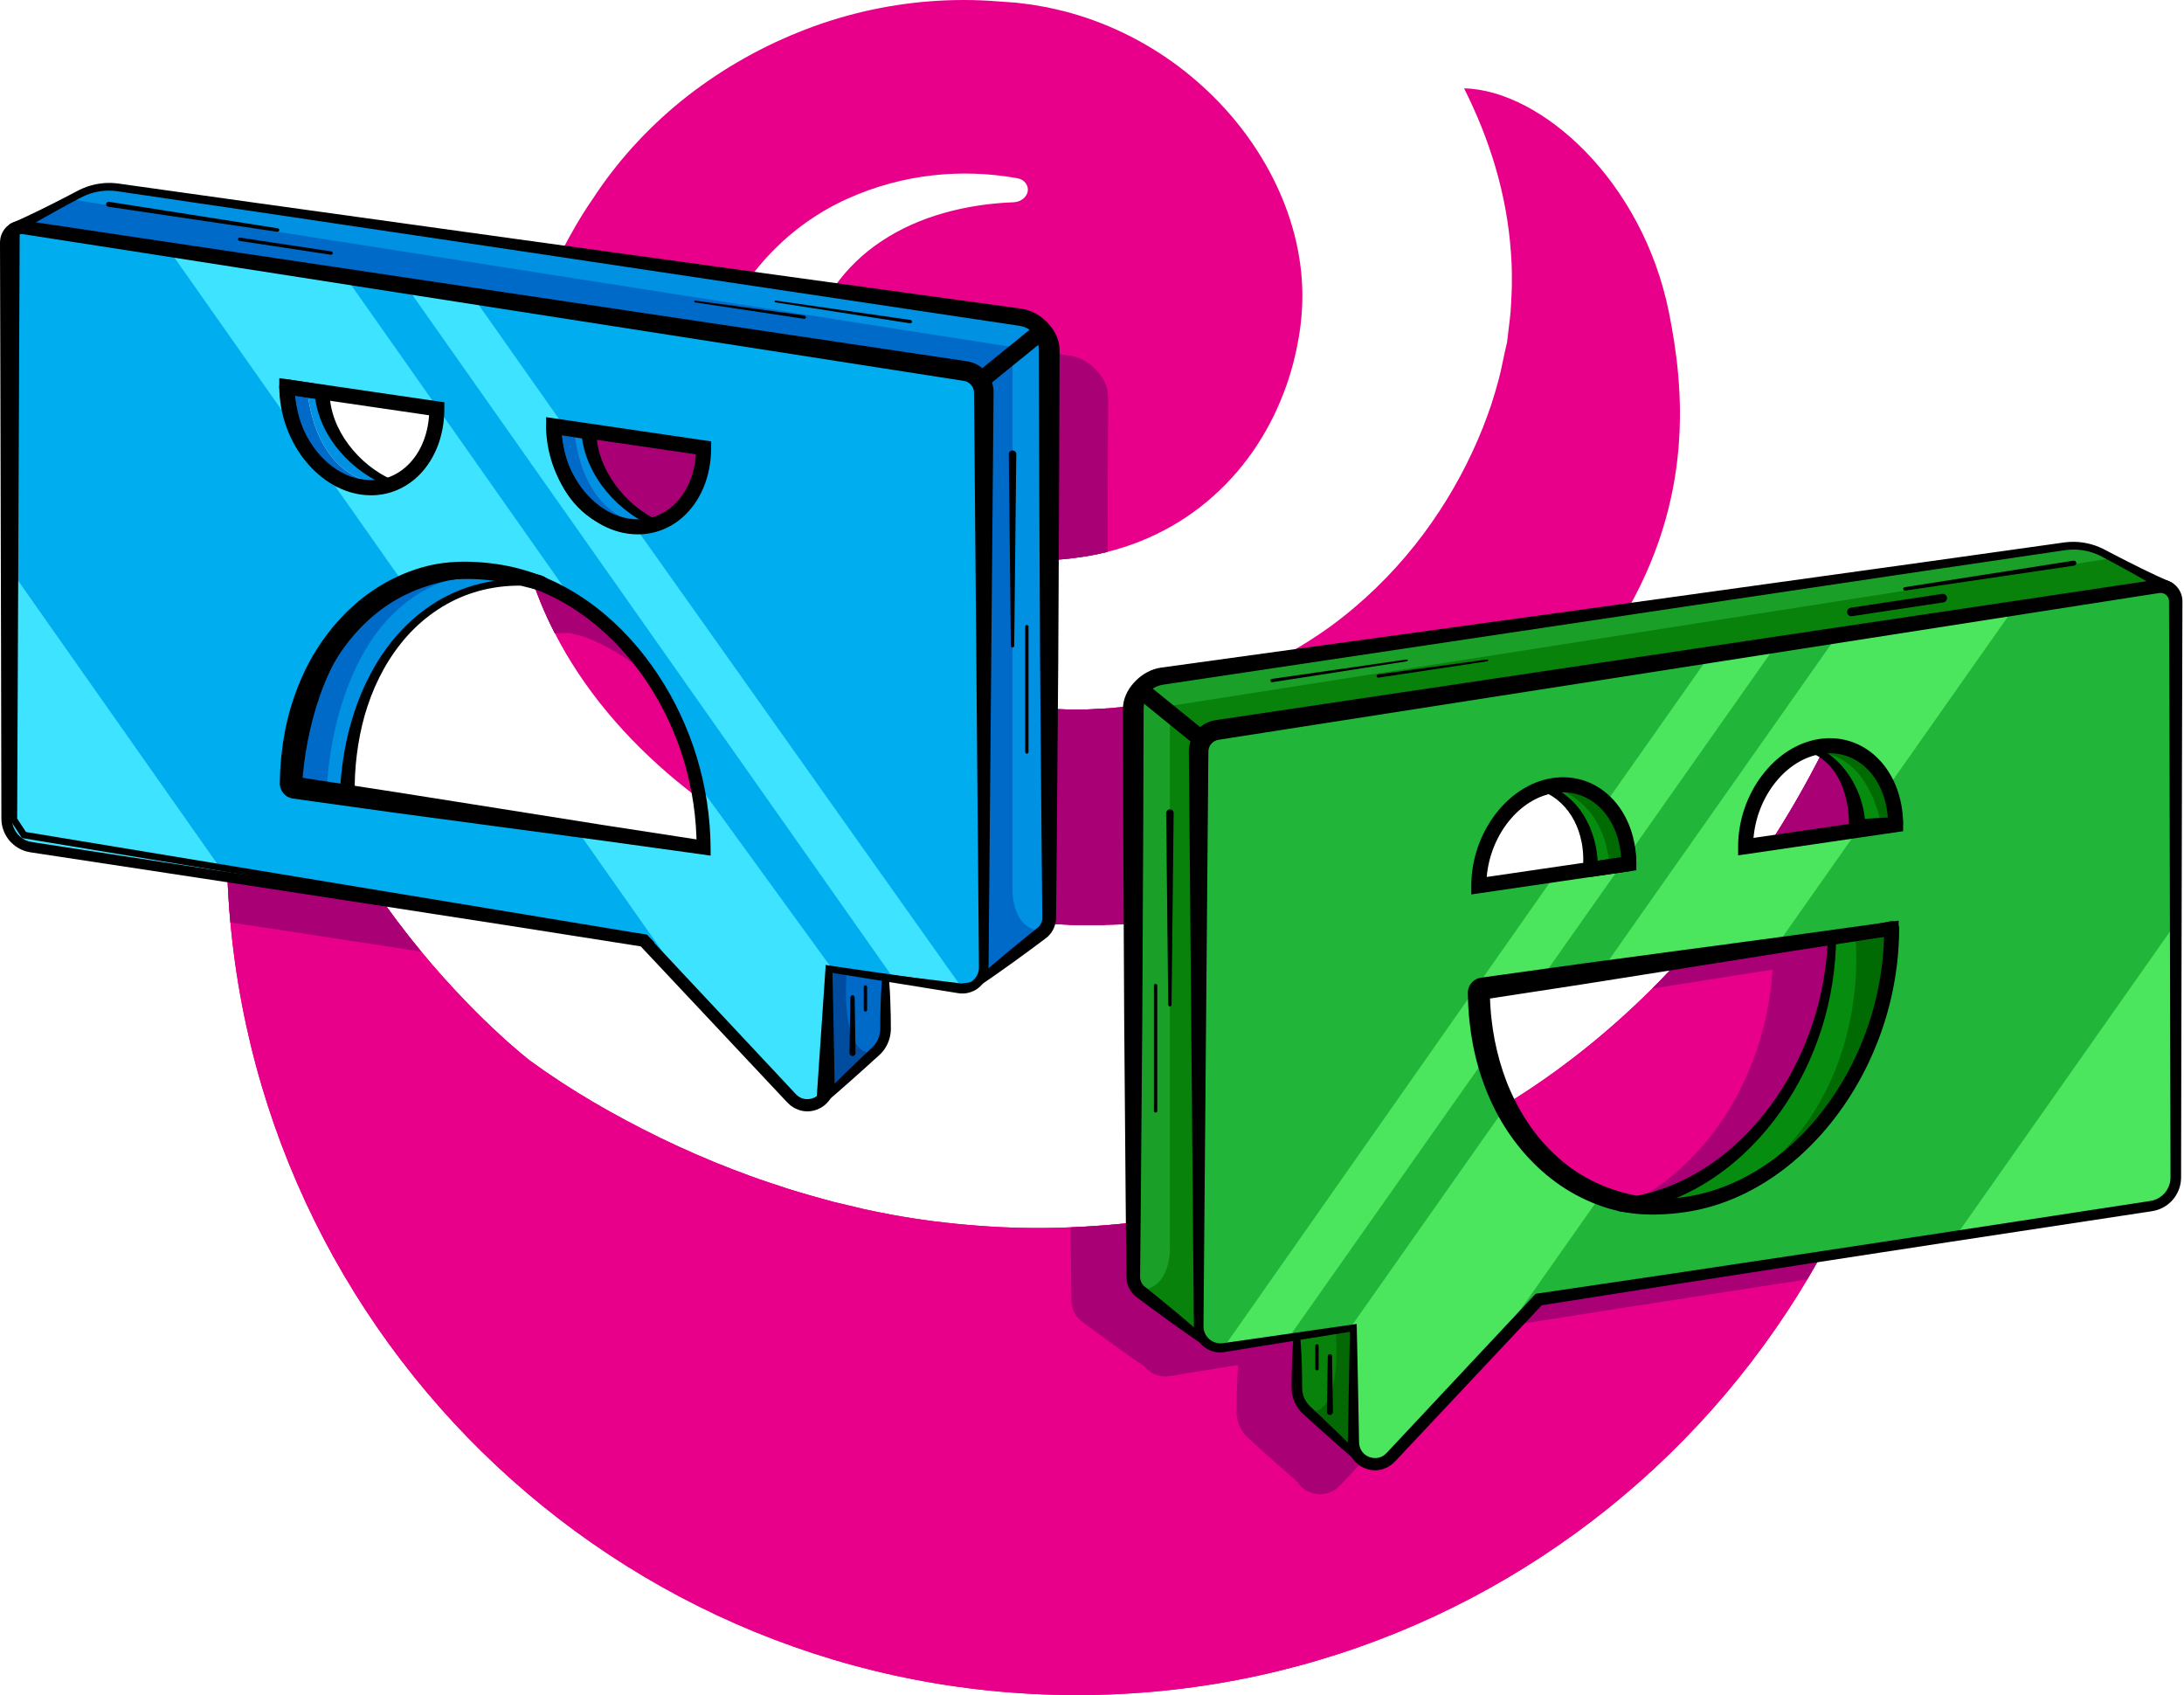 <svg width="509" height="395" viewBox="0 0 509 395" fill="none" xmlns="http://www.w3.org/2000/svg">
<path d="M134.826 156.956C143.058 169.321 154.181 180.138 167.071 189.101C180.055 198.119 194.716 206.068 210.544 209.907C262.214 222.423 291.155 211.719 313.732 201.875C344.105 188.641 362.347 170.451 378.09 144.205C394.896 116.195 392.553 90.561 388.933 72.655C382.749 42.104 359.253 21.049 341.214 20.578C347.106 32.315 351.162 45.03 352.127 58.771C352.29 60.75 352.36 62.749 352.353 64.776C352.376 66.79 352.294 68.836 352.166 70.886C352.072 72.936 351.823 75.02 351.555 77.078L351.368 78.645L351.31 79.023C351.169 80.422 351.263 79.482 351.216 79.822L351.193 79.938L351.076 80.422L350.64 82.343C350.263 84.108 349.745 86.781 349.251 88.523C348.745 90.405 348.215 92.28 347.593 94.162C346.347 97.907 344.864 101.636 343.136 105.334C336.22 120.205 325.381 134.771 310.012 146.014C302.228 151.617 293.455 156.243 284.2 159.532C274.898 162.817 265.242 164.676 255.929 165.217C251.247 165.478 246.732 165.323 242.194 165.03L235.702 164.407C234.34 164.29 233.235 164.099 232.141 163.912L228.837 163.347C220.076 161.582 211.681 158.78 204.13 154.871C189.045 147.171 177.626 135.492 170.757 122.021C169.087 118.654 167.651 115.193 166.592 111.6C165.569 108 164.864 104.302 164.51 100.545C164.191 96.788 164.265 92.962 164.732 89.123C164.965 87.229 165.343 85.308 165.779 83.403L166.577 80.566L166.787 79.86C166.95 79.143 166.857 79.588 166.915 79.401L166.962 79.284L167.055 79.038L167.468 78.084C168.834 74.385 170.527 71.1 172.559 67.936C174.583 64.791 176.91 61.826 179.51 59.106C184.647 53.677 190.894 49.274 197.514 46.309C210.755 40.327 224.524 39.372 236.368 41.41L237.072 41.527C238.8 41.819 239.87 43.304 239.458 44.847C239.092 46.153 237.73 47.072 236.259 47.131C225.322 47.544 214.269 50.322 205.52 56.148C196.677 61.943 190.516 70.855 188.563 80.262C186.422 89.809 189.185 99.618 194.868 107.766C200.581 116.019 209.202 122.613 219.231 126.463C224.24 128.466 229.627 129.655 235.118 130.255C240.54 130.785 246.312 130.668 251.78 129.83C262.786 128.31 273.147 123.731 281.32 116.865C289.47 110.085 295.432 101.266 299.052 91.855C300.897 87.229 302.111 82.284 302.862 77.573C303.602 72.605 303.734 67.987 303.228 63.221C302.239 53.837 298.923 44.738 293.915 36.555C288.964 28.453 282.332 21.201 274.478 15.336C266.675 9.51 257.595 5.06 247.798 2.562L244.093 1.713L240.353 1.066L236.73 0.618L232.581 0.322C227.229 -0.103 222.104 -0.103 216.822 0.298C206.345 1.097 195.856 3.536 186.06 7.527C176.194 11.494 166.939 16.934 158.801 23.504C150.616 30.144 143.571 37.973 138.033 46.523C138.033 46.523 113.809 79.845 120.052 116.955C121.55 131.128 126.715 144.77 134.826 156.956Z" fill="#E8008A"/>
<path d="M440.187 136.334C410.635 234.094 338.633 263.87 338.633 263.87C316.807 273.994 293.031 281.297 267.5 284.512C254.683 286.102 241.455 286.69 227.942 285.619C221.205 285.112 214.405 284.29 207.575 283.016C205.87 282.708 204.165 282.334 202.461 281.991L201.18 281.718L198.946 281.176L197.3 280.787L194.019 280.007L188.858 278.573C187.142 278.067 185.227 277.525 183.698 277.03L179.253 275.557C176.264 274.602 173.419 273.484 170.55 272.412C164.825 270.21 159.31 267.771 153.912 265.172C143.198 259.942 132.981 254.07 123.516 247.157C123.516 247.157 69.448 205.71 60.874 140.8C57.804 154.213 53.09 179.597 52.888 193.902C51.37 303.423 138.815 393.46 248.211 394.98C357.611 396.512 447.519 308.945 449.037 199.412C449.24 184.729 446.173 150.569 440.187 136.334Z" fill="#E8008A"/>
<path d="M257.501 215.538L257.583 206.999L257.925 165.159V165.085C257.256 165.135 256.59 165.186 255.925 165.221C251.243 165.482 246.728 165.326 242.19 165.034L235.698 164.411C234.336 164.294 233.231 164.103 232.137 163.916L228.833 163.351C220.072 161.585 211.677 158.784 204.127 154.875C189.041 147.175 177.622 135.496 170.753 122.024C169.083 118.658 167.647 115.197 166.588 111.604C165.565 108.004 164.86 104.305 164.506 100.549C164.187 96.792 164.261 92.966 164.728 89.127C164.962 87.233 165.339 85.312 165.775 83.406L166.573 80.57L166.783 79.864C166.946 79.147 166.853 79.591 166.911 79.404L166.958 79.288L167.052 79.042L167.464 78.087C168.258 75.936 169.165 73.929 170.185 71.996L130.985 66.588L127.423 66.093C121.85 79.202 116.787 97.564 120.052 116.962C121.173 127.589 124.357 137.924 129.303 147.568C130.424 147.479 131.549 147.44 132.678 147.451C133.448 147.631 134.215 147.826 134.978 148.028L136.301 148.398C136.305 148.402 136.305 148.398 136.297 148.395C140.563 150.043 144.595 152.346 148.269 155.128C153.651 159.204 158.306 164.27 162.074 169.929C163.954 172.762 165.619 175.739 167.067 178.817C168.515 181.896 169.741 185.083 170.698 188.353C171.08 189.639 171.418 190.94 171.726 192.246C183.518 199.942 196.572 206.524 210.533 209.907C228.794 214.326 244.202 215.849 257.501 215.538Z" fill="#AA0076"/>
<path d="M188.566 80.262C186.426 89.809 189.189 99.618 194.871 107.766C200.585 116.019 209.206 122.613 219.235 126.463C224.244 128.466 229.631 129.654 235.122 130.255C240.544 130.785 246.316 130.668 251.784 129.83C253.917 129.534 256.026 129.121 258.101 128.602L258.128 123.318L258.198 102.4L258.213 97.17L258.221 94.555L258.225 93.246V92.564C258.221 92.28 258.206 91.995 258.174 91.711C258.05 90.577 257.676 89.478 257.139 88.492C256.598 87.506 255.902 86.633 255.119 85.865C253.555 84.346 251.566 83.227 249.39 82.912L190.209 74.748C189.508 76.56 188.952 78.399 188.566 80.262Z" fill="#AA0076"/>
<path d="M440.187 136.334C410.635 234.094 338.633 263.87 338.633 263.87C316.807 273.994 293.031 281.297 267.5 284.512C254.683 286.102 241.455 286.69 227.942 285.619C221.205 285.112 214.405 284.29 207.575 283.016C205.87 282.708 204.165 282.334 202.461 281.991L201.18 281.718L198.946 281.176L197.3 280.787L194.019 280.007L188.858 278.573C187.142 278.067 185.223 277.525 183.698 277.03L179.253 275.557C176.264 274.602 173.419 273.484 170.55 272.412C164.825 270.21 159.31 267.771 153.912 265.172C143.198 259.942 132.981 254.07 123.516 247.157C123.516 247.157 69.448 205.71 60.874 140.8C57.804 154.213 53.09 179.597 52.888 193.902C51.37 303.423 138.815 393.46 248.211 394.98C357.611 396.512 447.519 308.945 449.037 199.412C449.24 184.729 446.173 150.569 440.187 136.334Z" fill="#E8008A"/>
<path d="M440.187 136.334C426.915 180.244 405.077 210.436 385.045 230.381L404.466 227.298L413.087 225.969C412.713 232.271 411.507 238.513 409.495 244.476C407.284 251.077 404.104 257.351 400.025 262.958C395.951 268.562 390.969 273.507 385.232 277.311C380.188 280.662 374.541 283.082 368.656 284.251C366.893 283.908 365.157 283.448 363.46 282.899C360.355 281.893 357.381 280.479 354.645 278.69C351.913 276.897 349.426 274.723 347.219 272.295C345.012 269.864 343.09 267.171 341.467 264.299C341.206 263.843 340.957 263.383 340.712 262.919C339.365 263.562 338.633 263.866 338.633 263.866C316.807 273.99 293.031 281.293 267.5 284.508C261.592 285.241 255.594 285.759 249.523 286.001L249.616 295.727L249.667 300.957L249.678 302.266L249.686 302.921L249.694 303.299C249.698 303.447 249.713 303.595 249.725 303.739C249.857 304.912 250.332 306.042 251.087 306.942C251.181 307.055 251.278 307.164 251.379 307.27C251.48 307.375 251.582 307.476 251.714 307.589C251.854 307.718 251.928 307.764 252.017 307.835L252.278 308.029L253.325 308.817C254.022 309.343 254.722 309.865 255.427 310.379C256.836 311.416 258.237 312.452 259.661 313.469C262 315.157 264.359 316.817 266.749 318.434C267.293 319.12 267.982 319.693 268.761 320.086C269.777 320.601 270.936 320.842 272.065 320.725L272.485 320.679L272.832 320.624L273.528 320.511L274.918 320.285L280.479 319.389L288.563 318.083C288.353 320.706 288.26 323.329 288.213 325.951L288.189 328.18L288.186 328.737V329.022L288.193 329.349C288.217 329.786 288.271 330.218 288.357 330.643C288.536 331.496 288.839 332.322 289.271 333.078C289.486 333.456 289.727 333.819 289.999 334.158C290.132 334.333 290.276 334.489 290.427 334.657L290.669 334.902L290.875 335.089L294.179 338.086L297.507 341.059C299.079 342.45 300.663 343.83 302.255 345.198C302.493 345.584 302.773 345.942 303.088 346.265C303.913 347.115 304.968 347.731 306.116 348.015C307.26 348.311 308.502 348.268 309.638 347.883C310.199 347.684 310.747 347.427 311.23 347.076C311.351 346.99 311.479 346.912 311.592 346.819L311.919 346.523C312.133 346.324 312.363 346.114 312.499 345.958L316.313 341.897L346.484 309.76C367.559 306.412 388.645 303.135 409.736 299.889L421.198 298.131C438.432 269.209 448.535 235.497 449.033 199.401C449.24 184.729 446.173 150.569 440.187 136.334Z" fill="#AA0076"/>
<path d="M257.501 215.538L257.583 206.999L257.925 165.159V165.085C257.256 165.135 256.59 165.186 255.925 165.221C251.243 165.482 246.728 165.326 242.19 165.034L235.698 164.411C234.336 164.294 233.231 164.103 232.137 163.916L228.833 163.351C220.072 161.585 211.677 158.784 204.127 154.875C189.041 147.175 177.622 135.496 170.753 122.024C169.083 118.658 167.647 115.197 166.588 111.604C165.565 108.004 164.86 104.305 164.506 100.549C164.187 96.792 164.261 92.966 164.728 89.127C164.962 87.233 165.339 85.312 165.775 83.406L166.573 80.57L166.783 79.864C166.946 79.147 166.853 79.591 166.911 79.404L166.958 79.288L167.052 79.042L167.464 78.087C168.258 75.936 169.165 73.929 170.185 71.996L130.985 66.588L127.423 66.093C121.85 79.202 116.787 97.564 120.052 116.962C121.173 127.589 124.357 137.924 129.303 147.568C130.424 147.479 131.549 147.44 132.678 147.451C133.448 147.631 134.215 147.826 134.978 148.028L136.301 148.398C136.305 148.402 136.305 148.398 136.297 148.395C140.563 150.043 144.595 152.346 148.269 155.128C153.651 159.204 158.306 164.27 162.074 169.929C163.954 172.762 165.619 175.739 167.067 178.817C168.515 181.896 169.741 185.083 170.698 188.353C171.08 189.639 171.418 190.94 171.726 192.246C183.518 199.942 196.572 206.524 210.533 209.907C228.794 214.326 244.202 215.849 257.501 215.538Z" fill="#AA0076"/>
<path d="M188.566 80.262C186.426 89.809 189.189 99.618 194.871 107.766C200.585 116.019 209.206 122.613 219.235 126.463C224.244 128.466 229.631 129.654 235.122 130.255C240.544 130.785 246.316 130.668 251.784 129.83C253.917 129.534 256.026 129.121 258.101 128.602L258.128 123.318L258.198 102.4L258.213 97.17L258.221 94.555L258.225 93.246V92.564C258.221 92.28 258.206 91.995 258.174 91.711C258.05 90.577 257.676 89.478 257.139 88.492C256.598 87.506 255.902 86.633 255.119 85.865C253.555 84.346 251.566 83.227 249.39 82.912L190.209 74.748C189.508 76.56 188.952 78.399 188.566 80.262Z" fill="#AA0076"/>
<path d="M60.863 140.807C57.792 154.22 53.079 179.604 52.876 193.91C52.779 201.014 53.056 208.032 53.69 214.953L65.483 216.745L97.366 221.636C97.634 221.679 97.903 221.718 98.167 221.761C82.853 203.216 65.424 175.334 60.863 140.807Z" fill="#AA0076"/>
<path d="M313.732 201.875C343.946 188.711 362.153 170.638 377.841 144.618L376.105 144.86L291.782 156.492C289.295 157.603 286.765 158.624 284.192 159.536C274.891 162.821 265.235 164.68 255.921 165.221C254.224 165.315 252.551 165.354 250.889 165.354C250.542 165.798 250.227 166.269 249.951 166.768C249.414 167.75 249.04 168.853 248.915 169.987C248.884 170.272 248.869 170.556 248.865 170.84V171.522L248.869 172.832L248.877 175.447L248.892 180.676L248.962 201.594L249.032 215.491C277.957 216.48 297.491 208.956 313.732 201.875Z" fill="#AA0076"/>
<path d="M133.81 100.112C134.079 103.904 136.157 120.992 151.702 122.535C129.537 124.53 129.027 99.368 129.027 99.368L133.81 100.112Z" fill="#006AC9"/>
<path d="M133.81 100.112L137.251 100.65C137.613 110.509 145.786 119.437 153.702 122.293C153.013 122.398 152.348 122.476 151.702 122.535C136.157 120.996 134.079 103.904 133.81 100.112Z" fill="#0091E2"/>
<path d="M71.628 90.542C71.897 94.333 73.975 111.421 89.519 112.964C67.355 114.959 66.845 89.797 66.845 89.797L71.628 90.542Z" fill="#006AC9"/>
<path d="M71.628 90.542L75.069 91.079C75.43 100.939 83.604 109.866 91.52 112.723C90.831 112.828 90.165 112.906 89.519 112.964C73.975 111.425 71.9 94.337 71.628 90.542Z" fill="#0091E2"/>
<path d="M126.855 136.318C100.534 132.464 81.311 154.189 80.918 185.352L68.627 183.548C68.627 183.548 70.157 118.86 126.855 136.318Z" fill="#006AC9"/>
<path d="M80.945 184.246L76.197 183.548C76.197 183.548 77.306 136.564 112.735 133.485C116.697 133.801 121.013 134.6 125.719 135.975C125.384 135.999 125.045 136.026 124.715 136.061C99.802 133.692 81.751 154.524 80.945 184.246Z" fill="#0091E2"/>
<path d="M237.819 73.929L27.555 43.686C24.407 43.218 21.192 43.787 18.39 45.299L3.223 53.498V190.968L5.581 194.588L192.793 225.552L191.038 256.665L204.298 244.799C205.637 243.458 206.388 241.639 206.388 239.745V227.801L224.034 229.96L227.062 229.597L242.976 217.264C243.961 216.406 244.521 215.163 244.521 213.858V81.711C244.525 77.814 241.672 74.502 237.819 73.929ZM84.324 113.51C74.671 112.095 66.845 101.636 66.845 90.148L101.803 95.265C101.803 106.753 93.976 114.92 84.324 113.51ZM115.876 133.208C142.446 137.097 163.985 165.884 163.985 197.507L67.771 183.423C67.771 151.8 89.309 129.319 115.876 133.208ZM163.985 104.368C163.985 115.856 156.158 124.027 146.506 122.613C136.854 121.198 129.027 110.739 129.027 99.251L163.985 104.368Z" fill="#0091E2"/>
<path d="M16.545 46.46L237.24 81.08L226.902 87.942L5.06 52.567L16.545 46.46Z" fill="#006AC9"/>
<path d="M229.973 88.741L243.031 78.146C243.031 78.146 244.938 79.05 244.938 84.381C244.938 89.712 244.938 213.862 244.938 213.862C244.938 213.862 244.673 215.572 242.98 217.268C241.287 218.963 229.545 227.434 229.545 227.434V89.836L229.973 88.741Z" fill="#0091E2"/>
<path d="M235.979 83.087V207.514C235.979 207.514 235.792 216.967 243.225 216.967L239.602 220.74L229.284 227.434V88.219L235.979 83.087Z" fill="#006AC9"/>
<path d="M193.206 225.79V254.307L205.166 243.743C205.166 243.743 206.388 242.566 206.388 239.297C206.388 236.027 206.388 228.035 206.388 228.035L193.206 225.79Z" fill="#006AC9"/>
<path d="M197.323 226.421C197.323 226.421 195.451 246.175 203.644 245.383L193.206 254.311V225.79L197.323 226.421Z" fill="#004DA0"/>
<path d="M225.011 86.473L5.628 52.999C3.487 52.672 1.557 54.332 1.557 56.499L1.545 190.761C1.545 194.089 3.97 196.918 7.255 197.417L150.032 219.2L184.503 255.963C187.625 259.291 193.198 257.082 193.202 252.519L193.206 225.786L223.481 230.404C226.525 230.868 229.269 228.51 229.269 225.428L229.28 91.45C229.284 88.963 227.467 86.851 225.011 86.473ZM84.324 113.51C74.671 112.095 66.845 101.636 66.845 90.148L101.802 95.265C101.802 106.753 93.976 114.92 84.324 113.51ZM115.876 133.208C142.446 137.097 163.985 165.884 163.985 197.507L67.771 183.423C67.771 151.8 89.309 129.319 115.876 133.208ZM163.985 104.368C163.985 115.856 156.158 124.027 146.506 122.613C136.854 121.198 129.027 110.739 129.027 99.251L163.985 104.368Z" fill="#00AEEF"/>
<path d="M84.324 113.51C93.976 114.924 101.803 106.753 101.803 95.265L66.841 90.148C66.841 93.644 67.569 97.042 68.849 100.12L39.325 58.143L60.828 61.424L80.432 64.417L132.919 139.038L113.144 131.521L94.201 136.166L75.142 109.071C77.812 111.421 80.957 113.015 84.324 113.51Z" fill="#3EE4FF"/>
<path d="M162.004 181.814C162.494 185.703 163.666 197.249 163.666 197.249L134.421 193.337L160.365 230.221L184.507 255.967C187.628 259.295 193.202 257.086 193.206 252.522L193.21 225.79L194.039 225.915L162.004 181.814Z" fill="#3EE4FF"/>
<path d="M148.798 123.903L133.413 115.832C129.066 104.009 128.941 101.176 131.191 98.924L110.649 69.752L110.1 69.666L95.494 67.85L126.855 112.391L208.089 227.766L224.034 229.964L148.798 123.903Z" fill="#3EE4FF"/>
<path d="M1.549 131.517L1.545 190.761C1.545 194.089 3.97 196.918 7.255 197.417L52.791 204.365L1.549 131.517Z" fill="#3EE4FF"/>
<path d="M363.238 184.047C363.238 184.047 373.182 186.584 374.988 200.46L376.946 201.536H379.604C379.604 201.536 377.397 182.036 363.238 184.047Z" fill="#8A461F"/>
<path d="M264.11 165.346V297.492C264.11 298.798 264.674 300.041 265.655 300.898L281.569 313.232L284.597 313.594L302.243 311.435V323.379C302.243 325.273 302.995 327.093 304.333 328.433L317.593 340.299L315.838 309.187L503.05 278.222L505.409 274.602V137.129L490.242 128.93C487.439 127.414 484.225 126.849 481.076 127.316L270.812 157.56C266.963 158.133 264.11 161.445 264.11 165.346ZM441.79 192.184L406.833 197.3C406.833 185.812 414.659 175.349 424.311 173.938C433.964 172.524 441.79 180.692 441.79 192.184ZM344.65 230.486L440.864 216.403C440.864 248.026 419.326 276.812 392.755 280.701C366.189 284.59 344.65 262.109 344.65 230.486ZM344.65 206.403C344.65 194.915 352.477 184.452 362.129 183.041C371.781 181.627 379.608 189.799 379.608 201.287L344.65 206.403Z" fill="#1AA029"/>
<path d="M492.09 130.091L271.392 164.711L281.733 171.573L503.575 136.201L492.09 130.091Z" fill="#08820B"/>
<path d="M278.662 172.372L265.604 161.776C265.604 161.776 263.697 162.68 263.697 168.011C263.697 173.342 263.697 297.492 263.697 297.492C263.697 297.492 263.962 299.203 265.655 300.898C267.348 302.593 279.09 311.065 279.09 311.065V173.471L278.662 172.372Z" fill="#1AA029"/>
<path d="M272.656 166.718V291.144C272.656 291.144 272.843 300.598 265.41 300.598L269.033 304.37L279.351 311.065V171.85L272.656 166.718Z" fill="#08820B"/>
<path d="M315.429 309.424V337.942L303.469 327.377C303.469 327.377 302.247 326.2 302.247 322.931C302.247 319.662 302.247 311.669 302.247 311.669L315.429 309.424Z" fill="#08820B"/>
<path d="M311.312 310.052C311.312 310.052 313.184 329.805 304.991 329.014L315.429 337.942V309.424L311.312 310.052Z" fill="#046804"/>
<path d="M270.528 155.584L388.929 139.252L448.122 131.03L477.713 126.88L479.562 126.619L480.488 126.49L480.951 126.424L481.442 126.362C482.753 126.214 484.084 126.233 485.392 126.42C486.696 126.611 487.98 126.958 489.198 127.468C489.506 127.593 489.802 127.733 490.101 127.874L490.958 128.318L492.612 129.187C497.033 131.474 501.482 133.719 506.059 135.714C506.518 135.913 506.79 136.365 506.79 136.836V136.926L506.199 274.594V274.598C506.199 274.754 506.152 274.898 506.07 275.019L503.712 278.639C503.587 278.83 503.392 278.947 503.186 278.982L315.974 309.947L316.624 309.136L318.379 340.689C318.403 341.118 318.076 341.488 317.648 341.511C317.441 341.523 317.251 341.453 317.107 341.332L317.076 341.305C314.799 339.387 312.561 337.427 310.335 335.456L307.007 332.482L303.703 329.486L303.496 329.299L303.255 329.053C303.103 328.885 302.963 328.73 302.827 328.554C302.555 328.215 302.313 327.853 302.099 327.475C301.667 326.719 301.364 325.893 301.185 325.039C301.099 324.611 301.045 324.178 301.021 323.745L301.013 323.418V323.134L301.017 322.576L301.041 320.347C301.091 317.374 301.2 314.405 301.473 311.431L302.344 312.207L284.698 314.366C284.636 314.374 284.57 314.374 284.511 314.366L281.483 314.003C281.363 313.988 281.254 313.949 281.16 313.886L281.102 313.847C278.183 311.919 275.326 309.904 272.493 307.862C271.072 306.845 269.667 305.808 268.259 304.772C267.554 304.257 266.853 303.731 266.157 303.209L265.11 302.422L264.849 302.227C264.76 302.157 264.69 302.114 264.546 301.981C264.413 301.865 264.312 301.763 264.211 301.662C264.11 301.557 264.012 301.448 263.919 301.335C263.164 300.434 262.689 299.304 262.557 298.131C262.545 297.983 262.526 297.839 262.526 297.691L262.518 297.313L262.51 296.658L262.498 295.349L262.448 290.119L262.347 279.66L262.004 237.82L261.798 195.979L261.728 175.061L261.712 169.831L261.704 167.216L261.701 165.907V165.225C261.704 164.941 261.72 164.656 261.751 164.372C261.876 163.238 262.249 162.139 262.786 161.153C263.327 160.167 264.024 159.294 264.806 158.526C266.363 157.014 268.352 155.896 270.528 155.584ZM271.104 159.543C270.469 159.641 269.835 159.832 269.255 160.124C268.675 160.416 268.15 160.825 267.733 161.328C267.317 161.831 267.029 162.419 266.85 163.019C266.667 163.623 266.585 164.227 266.546 164.831C266.542 164.983 266.53 165.135 266.53 165.283L266.527 165.911L266.523 167.22L266.515 169.835L266.499 175.065L266.429 195.983L266.223 237.824L265.88 279.664L265.779 290.123L265.729 295.353L265.717 296.662L265.709 297.317V297.594C265.705 297.664 265.717 297.734 265.721 297.804C265.772 298.365 265.989 298.911 266.336 299.363C266.379 299.417 266.425 299.472 266.472 299.526C266.523 299.581 266.573 299.636 266.604 299.663C266.62 299.686 266.725 299.768 266.807 299.834L267.06 300.037L268.076 300.851C268.753 301.393 269.434 301.935 270.103 302.488C271.45 303.587 272.8 304.682 274.131 305.8C276.805 308.026 279.456 310.282 282.044 312.62L281.659 312.464L284.687 312.826H284.5L302.146 310.668C302.57 310.617 302.959 310.917 303.01 311.346L303.014 311.365L303.022 311.443C303.294 314.416 303.403 317.386 303.454 320.359L303.477 322.588L303.481 323.145L303.489 323.648C303.504 323.956 303.539 324.26 303.598 324.564C303.843 325.78 304.446 326.882 305.38 327.755L308.607 330.818L311.81 333.905C313.935 335.974 316.052 338.055 318.13 340.179L316.823 340.794L315.067 309.241C315.044 308.84 315.332 308.493 315.717 308.431L502.929 277.466L502.404 277.809L504.762 274.189L504.634 274.614L504.042 136.946L504.774 138.157C500.54 135.504 496.177 133.099 491.787 130.742L490.136 129.869C489.584 129.573 489.082 129.315 488.529 129.097C487.447 128.649 486.303 128.353 485.147 128.189C483.987 128.033 482.808 128.022 481.648 128.162L481.212 128.22L480.749 128.287L479.827 128.423L477.978 128.696L448.418 133.056L389.311 141.852L271.104 159.543Z" fill="black"/>
<path d="M279.351 175.084L279.362 309.062C279.362 312.145 282.106 314.506 285.15 314.038L315.425 309.421L315.429 336.153C315.429 340.716 321.007 342.926 324.128 339.598L358.599 302.835L501.376 281.051C504.661 280.549 507.09 277.724 507.086 274.396L507.074 140.133C507.074 137.967 505.144 136.306 503.003 136.634L283.62 170.108C281.164 170.482 279.351 172.598 279.351 175.084ZM441.79 192.184L406.832 197.3C406.832 185.812 414.659 175.349 424.311 173.938C433.964 172.524 441.79 180.692 441.79 192.184ZM344.65 230.486L440.864 216.403C440.864 248.026 419.326 276.812 392.755 280.701C366.189 284.59 344.65 262.109 344.65 230.486ZM344.65 206.403C344.65 194.915 352.477 184.452 362.129 183.041C371.781 181.627 379.608 189.799 379.608 201.287L344.65 206.403Z" fill="#21B539"/>
<path d="M280.145 174.379C279.701 174.379 279.253 174.231 278.884 173.931L264.954 162.622C264.094 161.924 263.962 160.662 264.658 159.801C265.355 158.939 266.616 158.807 267.476 159.504L281.406 170.813C282.266 171.511 282.398 172.773 281.701 173.634C281.308 174.125 280.728 174.379 280.145 174.379Z" fill="black"/>
<path d="M424.311 173.934C414.659 175.349 406.832 185.808 406.832 197.296L432.944 193.473L414.056 220.323L373.147 226.312L428.203 148.044L447.807 145.051L469.31 141.77L440.051 183.369C437.217 176.838 431.235 172.921 424.311 173.934Z" fill="#4CE55E"/>
<path d="M350.94 257.885C355.98 267.666 363.737 274.961 373.077 278.585L348.27 313.851L324.128 339.598C321.007 342.926 315.433 340.716 315.429 336.153L315.426 309.421L314.597 309.545L350.94 257.885Z" fill="#4CE55E"/>
<path d="M362.491 203.788L377.9 201.532L358.992 228.385L344.65 230.486C344.65 235.996 345.304 241.225 346.526 246.089L300.543 311.4L285.15 314.042L362.491 203.788Z" fill="#4CE55E"/>
<path d="M374.253 187.086L397.982 153.382L398.531 153.297L413.137 151.481L379.522 199.225C379.102 194.233 377.16 189.997 374.253 187.086Z" fill="#4CE55E"/>
<path d="M507.086 215.148L507.09 274.396C507.09 277.724 504.665 280.553 501.381 281.051L455.844 288L507.086 215.148Z" fill="#4CE55E"/>
<path d="M283.274 167.816L410.884 148.78L474.689 139.26L490.638 136.875L498.613 135.683L502.602 135.087C502.735 135.063 503.015 135.036 503.249 135.017C503.49 135.005 503.735 135.009 503.976 135.028C504.463 135.075 504.942 135.18 505.393 135.363C506.3 135.718 507.09 136.338 507.662 137.121C508.23 137.904 508.581 138.863 508.623 139.829C508.627 139.942 508.639 140.09 508.635 140.172V140.425V140.928L508.631 141.937L508.619 145.975L508.596 154.049L508.549 170.197L508.401 234.788L508.335 267.081L508.328 271.118L508.324 273.137L508.32 274.146V274.4L508.308 274.696C508.296 274.894 508.296 275.093 508.265 275.288C508.094 276.874 507.405 278.386 506.378 279.59C505.335 280.786 503.93 281.667 502.392 282.065C502.202 282.123 502.007 282.15 501.812 282.189L501.528 282.244L501.279 282.283L500.283 282.435L498.29 282.739L494.305 283.343L486.334 284.555L454.443 289.402L422.56 294.293C401.306 297.566 380.06 300.867 358.821 304.242L359.646 303.809L329.129 336.305L325.315 340.366C325.179 340.521 324.949 340.736 324.735 340.931L324.408 341.227C324.295 341.32 324.167 341.398 324.046 341.484C323.567 341.831 323.019 342.092 322.454 342.291C321.318 342.676 320.076 342.719 318.932 342.423C317.784 342.139 316.729 341.523 315.904 340.673C315.075 339.828 314.495 338.725 314.27 337.575C314.242 337.431 314.203 337.287 314.184 337.143L314.153 336.71C314.133 336.422 314.114 336.114 314.126 335.904L314.149 334.509L314.196 331.722C314.32 324.291 314.476 316.856 314.647 309.424L315.542 310.196L293.3 313.789L287.738 314.685L286.348 314.911L285.652 315.024L285.305 315.079L284.885 315.126C283.756 315.243 282.597 315.001 281.581 314.487C280.565 313.968 279.705 313.158 279.113 312.18C278.825 311.685 278.592 311.155 278.448 310.597C278.362 310.321 278.335 310.036 278.284 309.752L278.257 309.323C278.249 309.179 278.241 309.031 278.241 308.926L278.191 303.287L277.798 258.173L277.405 213.059L277.206 190.5L277.109 179.223L277.086 176.401L277.078 175.696L277.074 175.345V175.17V175.076L277.078 174.948C277.078 174.266 277.198 173.584 277.389 172.929C277.782 171.616 278.553 170.423 279.588 169.523C280.11 169.079 280.686 168.693 281.308 168.409C281.939 168.12 282.6 167.926 283.274 167.816ZM283.97 172.395C282.966 172.555 282.079 173.299 281.764 174.277C281.69 174.519 281.631 174.772 281.631 175.033L281.627 175.08V175.162V175.337L281.624 175.688L281.616 176.393L281.592 179.215L281.495 190.492L281.301 213.051L280.915 258.165L280.53 303.279L280.483 308.918C280.479 309.046 280.487 309.132 280.491 309.226L280.503 309.502C280.538 309.682 280.545 309.869 280.6 310.04C280.682 310.399 280.83 310.734 281.005 311.057C281.375 311.689 281.923 312.23 282.573 312.577C283.227 312.92 283.97 313.095 284.714 313.029L284.994 313.006L285.344 312.955L286.041 312.854L287.434 312.655L293.012 311.852L315.313 308.645L316.188 308.52L316.208 309.417C316.383 316.848 316.535 324.283 316.663 331.715L316.71 334.501L316.733 335.896C316.729 336.153 316.76 336.305 316.776 336.48L316.799 336.741C316.811 336.827 316.842 336.905 316.862 336.991C317.017 337.653 317.36 338.25 317.846 338.717C318.333 339.181 318.955 339.516 319.613 339.668C320.271 339.816 320.956 339.808 321.583 339.606C321.894 339.5 322.201 339.372 322.47 339.169C322.54 339.122 322.614 339.083 322.68 339.029L322.867 338.854C322.995 338.737 323.116 338.643 323.287 338.452L327.094 334.384L357.56 301.853L357.899 301.49L358.381 301.42C379.659 298.307 400.924 295.123 422.186 291.908L454.077 287.068L485.96 282.185L493.931 280.966L497.916 280.354L499.909 280.05C500.567 279.945 501.283 279.855 501.77 279.73C502.836 279.45 503.801 278.83 504.525 278C505.233 277.158 505.708 276.114 505.817 275.015C505.844 274.879 505.837 274.742 505.844 274.602L505.856 274.396V274.146L505.852 273.137L505.848 271.118L505.841 267.081L505.767 234.788L505.607 170.197L505.556 154.049L505.529 145.975L505.518 141.937L505.514 140.928V140.425V140.172C505.514 140.086 505.506 140.067 505.506 140.012C505.49 139.63 505.35 139.276 505.132 138.972C504.91 138.672 504.595 138.43 504.249 138.298C504.077 138.228 503.895 138.192 503.712 138.173C503.618 138.169 503.525 138.165 503.431 138.173C503.33 138.189 503.276 138.181 503.077 138.216L499.092 138.835L491.125 140.075L475.191 142.557L411.452 152.498L283.97 172.395Z" fill="black"/>
<path d="M306.937 319.35C306.723 319.35 306.548 319.174 306.548 318.96V313.629C306.548 313.415 306.723 313.24 306.937 313.24C307.151 313.24 307.326 313.415 307.326 313.629V318.96C307.326 319.174 307.151 319.35 306.937 319.35Z" fill="black"/>
<path d="M269.321 259.26C269.107 259.26 268.932 259.085 268.932 258.87V229.656C268.932 229.441 269.107 229.266 269.321 229.266C269.535 229.266 269.71 229.441 269.71 229.656V258.87C269.71 259.089 269.535 259.26 269.321 259.26Z" fill="black"/>
<path d="M273.528 189.483L273.046 234.133C273.042 234.348 272.867 234.523 272.653 234.519C272.442 234.515 272.271 234.344 272.267 234.133L271.785 189.483C271.781 189 272.166 188.606 272.649 188.598C273.131 188.591 273.524 188.98 273.532 189.464C273.528 189.467 273.528 189.479 273.528 189.483Z" fill="black"/>
<path d="M483.411 131.806L444.016 137.639C443.795 137.67 443.584 137.518 443.553 137.296C443.522 137.074 443.674 136.868 443.896 136.832L483.236 130.652C483.555 130.601 483.855 130.82 483.901 131.139C483.952 131.459 483.734 131.759 483.415 131.806H483.411Z" fill="black"/>
<path d="M452.77 139.385L431.477 142.604" stroke="black" stroke-width="2" stroke-miterlimit="10" stroke-linecap="round" stroke-linejoin="round"/>
<path d="M321.154 157.147L346.604 153.675C346.721 153.659 346.826 153.741 346.842 153.858C346.857 153.975 346.775 154.08 346.662 154.096L321.263 157.918C321.049 157.95 320.851 157.805 320.82 157.591C320.789 157.377 320.933 157.178 321.147 157.147C321.151 157.147 321.151 157.147 321.154 157.147Z" fill="black"/>
<path d="M296.421 158.199L327.845 153.675C327.962 153.659 328.067 153.737 328.086 153.854C328.102 153.971 328.024 154.076 327.907 154.096L296.534 158.971C296.32 159.002 296.121 158.858 296.09 158.647C296.059 158.437 296.203 158.234 296.413 158.203C296.417 158.199 296.421 158.199 296.421 158.199Z" fill="black"/>
<path d="M432.745 192.199L432.87 192.18C432.87 183.439 428.336 176.623 421.918 174.484C422.7 174.242 423.498 174.051 424.311 173.935C433.963 172.52 441.79 180.692 441.79 192.18L433.317 193.419C433.205 192.982 433.006 192.573 432.745 192.199Z" fill="#068C0F"/>
<path d="M438.112 190.882C438.112 190.882 435.442 176.647 424.311 175.357C424.128 175.174 424.128 175.174 424.128 175.174C424.128 175.174 424.206 173.662 427.581 173.825C430.959 173.989 441.203 177.913 441.203 191.186L438.038 191.638L438.112 190.882Z" fill="#006B03"/>
<path d="M370.419 201.322L370.688 201.283C370.688 192.542 366.153 185.726 359.736 183.587C360.518 183.345 361.316 183.154 362.129 183.038C371.781 181.623 379.608 189.795 379.608 201.283L370.75 202.58C370.695 202.148 370.583 201.727 370.419 201.322Z" fill="#068C0F"/>
<path d="M363.238 184.047C363.238 184.047 373.182 186.584 374.988 200.46L376.946 201.536H379.604C379.604 201.536 377.397 182.036 363.238 184.047Z" fill="#006B03"/>
<path d="M383.835 280.701C408.21 272.338 426.382 249.464 426.966 218.359L440.864 216.403C440.864 248.026 419.326 276.812 392.755 280.701C389.202 281.223 385.738 281.266 382.403 280.884C382.881 280.829 383.376 280.857 383.835 280.701Z" fill="#068C0F"/>
<path d="M432.344 217.603C432.344 217.603 437.431 256.069 404.778 277.139C404.778 277.139 440.222 264.572 440.07 216.601L432.344 217.603Z" fill="#006B03"/>
<path d="M309.245 329.014L309.447 316.041C309.451 315.765 309.681 315.543 309.957 315.546C310.23 315.55 310.448 315.773 310.451 316.041L310.654 329.014C310.662 329.404 310.35 329.723 309.961 329.727C309.572 329.735 309.253 329.423 309.249 329.034C309.245 329.03 309.245 329.022 309.245 329.014Z" fill="black"/>
<path d="M405.081 199.326V197.296C405.081 184.99 413.593 173.732 424.058 172.197C428.717 171.515 433.232 172.828 436.773 175.895C441.074 179.62 443.542 185.551 443.542 192.176V193.692L405.081 199.326ZM426.491 175.528C425.856 175.528 425.214 175.575 424.564 175.673C416.321 176.881 409.514 185.45 408.669 195.258L439.988 190.672C439.657 185.691 437.692 181.331 434.481 178.552C432.173 176.557 429.441 175.528 426.491 175.528Z" fill="black"/>
<path d="M342.899 208.43V206.399C342.899 194.093 351.411 182.831 361.876 181.3C366.535 180.618 371.05 181.931 374.591 184.998C378.892 188.723 381.359 194.654 381.359 201.279V202.795L342.899 208.43ZM364.313 184.631C363.678 184.631 363.036 184.678 362.386 184.776C354.143 185.984 347.336 194.553 346.491 204.361L377.81 199.775C377.479 194.794 375.514 190.434 372.303 187.655C369.995 185.66 367.263 184.631 364.313 184.631Z" fill="black"/>
<path d="M345.884 232.898C346.565 232.804 347.122 232.247 347.207 231.542L347.219 231.413C347.223 231.374 347.219 231.3 347.219 231.355L347.223 231.511L347.235 231.826L347.258 232.454C347.293 233.292 347.301 234.129 347.382 234.959C347.491 236.627 347.69 238.287 347.931 239.94C348.433 243.236 349.208 246.486 350.251 249.639C351.298 252.787 352.644 255.831 354.283 258.695C355.906 261.567 357.829 264.264 360.035 266.692C362.242 269.119 364.729 271.294 367.461 273.086C370.197 274.875 373.167 276.289 376.276 277.295C379.378 278.296 382.609 279.025 385.917 279.216C389.221 279.446 392.572 279.08 395.822 278.343C402.341 276.874 408.49 273.827 413.869 269.754C419.252 265.678 423.907 260.612 427.674 254.954C429.554 252.121 431.22 249.144 432.667 246.065C434.115 242.987 435.341 239.799 436.299 236.53C438.233 230.003 439.237 223.203 439.225 216.403L441.09 218.016L417.278 221.687L393.483 225.467L369.687 229.239L345.884 232.898ZM345.145 227.824L369.006 224.508L392.884 221.301L416.765 218.102L440.626 214.793L442.502 214.532L442.491 216.406C442.397 230.653 438.124 244.815 430.258 256.673C426.335 262.6 421.529 267.989 415.854 272.361C410.195 276.73 403.649 280.069 396.604 281.726C393.086 282.552 389.474 282.953 385.827 283.027C382.184 283.086 378.487 282.673 374.953 281.62C371.419 280.576 368.037 279.021 364.916 277.065C361.798 275.097 358.961 272.708 356.443 270.039C353.925 267.366 351.73 264.4 349.873 261.251C348.028 258.091 346.534 254.744 345.359 251.299C344.179 247.854 343.35 244.304 342.821 240.719C342.564 238.926 342.362 237.126 342.249 235.322C342.167 234.422 342.155 233.518 342.124 232.617L342.105 231.939L342.093 231.6L342.089 231.433C342.089 231.433 342.089 231.304 342.093 231.211C342.097 231.113 342.105 231.016 342.117 230.918C342.21 230.139 342.572 229.402 343.113 228.857C343.654 228.304 344.382 227.933 345.145 227.824Z" fill="black"/>
<path d="M430.916 192.499C430.939 191.49 430.893 190.481 430.788 189.475C430.698 188.466 430.531 187.464 430.317 186.471C429.885 184.487 429.172 182.543 428.137 180.777C427.616 179.897 427.001 179.074 426.312 178.322C425.604 177.594 424.833 176.912 423.969 176.382C423.755 176.241 423.533 176.125 423.311 176L422.973 175.832L422.77 175.731C422.603 175.649 422.439 175.517 422.311 175.353C422.058 175.018 421.992 174.589 422.097 174.219C422.194 173.845 422.498 173.498 422.867 173.358L423 173.315L423.066 173.295L423.093 173.288L423.198 173.264L423.408 173.221L423.833 173.143C424.969 172.96 426.121 172.878 427.277 172.937C429.589 173.027 431.885 173.677 433.932 174.796C435.983 175.914 437.774 177.496 439.206 179.347C440.634 181.202 441.708 183.326 442.421 185.555C442.783 186.669 443.047 187.811 443.222 188.965C443.32 189.541 443.374 190.122 443.433 190.703L443.491 191.576L443.499 191.685V191.786L443.495 191.911C443.487 191.993 443.475 192.078 443.46 192.16C443.394 192.491 443.25 192.807 443.051 193.068C442.654 193.594 442 193.925 441.327 193.925L441.483 193.918L437.466 194.428C436.797 194.514 436.127 194.596 435.458 194.662C434.789 194.728 434.115 194.791 433.442 194.833L433.38 194.837C433.345 194.841 433.302 194.841 433.267 194.841C432.652 194.845 432.018 194.576 431.589 194.136C431.169 193.707 430.92 193.095 430.916 192.499ZM434.765 192.433C434.765 192.067 434.61 191.681 434.341 191.412C434.076 191.135 433.672 190.964 433.286 190.968L433.111 190.975C433.781 190.898 434.454 190.839 435.123 190.785C435.797 190.73 436.47 190.691 437.143 190.656L441.183 190.442L441.339 190.434C440.942 190.434 440.553 190.636 440.323 190.944C440.206 191.1 440.121 191.287 440.082 191.486C440.062 191.576 440.054 191.712 440.058 191.759V191.665L440.054 190.905C440.035 190.399 440.023 189.892 439.965 189.386C439.868 188.376 439.731 187.371 439.49 186.385C439.019 184.417 438.272 182.508 437.178 180.801C436.085 179.102 434.648 177.605 432.932 176.53C431.22 175.443 429.227 174.807 427.188 174.671C426.168 174.609 425.136 174.679 424.121 174.835L423.743 174.905L423.552 174.944L423.459 174.963L423.44 174.967L423.459 174.963C423.471 174.959 423.482 174.955 423.494 174.948C423.611 174.909 423.716 174.788 423.743 174.675C423.774 174.57 423.763 174.433 423.673 174.316C423.634 174.258 423.572 174.215 423.529 174.192L423.693 174.27L424.09 174.453C424.346 174.589 424.611 174.714 424.864 174.862C425.88 175.435 426.83 176.121 427.69 176.9C428.558 177.672 429.348 178.533 430.06 179.449C432.92 183.123 434.563 187.737 434.765 192.433Z" fill="black"/>
<path d="M368.983 201.353L368.995 199.997C368.998 199.545 368.952 199.132 368.932 198.695C368.925 198.263 368.843 197.838 368.796 197.409C368.757 196.977 368.668 196.556 368.582 196.135C368.243 194.444 367.691 192.795 366.897 191.268C366.107 189.74 365.071 188.333 363.818 187.153C362.565 185.972 361.09 185.017 359.467 184.394L359.401 184.366C358.973 184.203 358.759 183.72 358.922 183.291C359.019 183.034 359.237 182.851 359.486 182.784H359.49C360.136 182.566 360.798 182.379 361.475 182.235C361.814 182.161 362.156 182.106 362.499 182.063C362.841 182.005 363.184 181.974 363.53 181.95C364.912 181.845 366.325 181.911 367.702 182.208C369.08 182.496 370.419 182.979 371.668 183.638C372.922 184.292 374.07 185.142 375.101 186.104C377.172 188.037 378.725 190.473 379.744 193.084C380.772 195.699 381.282 198.496 381.363 201.283C381.387 202.152 380.756 202.888 379.915 203.009L379.865 203.017L371.05 204.307L370.98 204.314C370.053 204.447 369.193 203.8 369.065 202.869C369.057 202.818 369.053 202.764 369.049 202.713L368.983 201.353ZM372.392 201.213L372.54 202.428L370.54 200.838L379.355 199.549L377.857 201.283C377.927 198.855 377.627 196.416 376.876 194.124C376.132 191.833 374.93 189.686 373.276 187.952C371.637 186.206 369.536 184.912 367.212 184.292C366.052 183.973 364.838 183.844 363.62 183.864C363.316 183.868 363.009 183.879 362.705 183.91C362.398 183.934 362.094 183.961 361.794 184.012C361.187 184.101 360.584 184.234 359.985 184.398H359.981L359.996 182.792C361.884 183.349 363.659 184.304 365.2 185.547C366.745 186.79 368.057 188.314 369.104 189.997C370.151 191.681 370.937 193.524 371.474 195.43C371.61 195.905 371.746 196.384 371.832 196.871C371.925 197.359 372.05 197.842 372.1 198.333C372.159 198.82 372.248 199.323 372.283 199.798L372.392 201.213Z" fill="black"/>
<path d="M379.087 279.048C385.831 278.117 392.331 275.506 398.056 271.707C403.789 267.903 408.775 262.958 412.85 257.355C416.928 251.747 420.108 245.469 422.319 238.872C424.549 232.274 425.79 225.334 426.004 218.351C425.993 217.899 426.308 217.517 426.736 217.435L426.833 217.416L440.623 214.676H440.634C441.588 214.544 442.471 215.214 442.604 216.169C442.615 216.247 442.619 216.336 442.619 216.414C442.588 225.128 440.969 233.81 437.906 241.946C434.851 250.079 430.36 257.686 424.58 264.198C418.8 270.686 411.659 276.095 403.505 279.352C401.473 280.171 399.379 280.837 397.247 281.359C396.18 281.624 395.106 281.842 394.024 282.026C393.479 282.111 392.946 282.201 392.378 282.267C391.821 282.333 391.272 282.38 390.728 282.419C388.552 282.575 386.407 282.622 384.259 282.622C382.099 282.606 379.978 282.583 377.736 282.345C376.969 282.263 376.409 281.578 376.491 280.806C376.541 280.331 376.825 279.933 377.215 279.719L377.74 279.438C377.962 279.321 378.184 279.247 378.409 279.185C378.631 279.119 378.857 279.076 379.087 279.048ZM379.569 282.357C379.32 282.392 379.071 282.408 378.822 282.408C378.569 282.408 378.32 282.396 378.063 282.337L378.067 279.43C380.044 279.629 382.177 279.656 384.255 279.66C386.345 279.649 388.447 279.594 390.502 279.438C391.016 279.399 391.525 279.352 392.02 279.29C392.502 279.235 393.016 279.142 393.518 279.06C394.526 278.881 395.53 278.674 396.523 278.421C398.511 277.922 400.465 277.287 402.365 276.508C409.985 273.41 416.722 268.266 422.183 262.058C427.643 255.831 431.897 248.54 434.765 240.758C437.645 232.976 439.132 224.683 439.117 216.399L441.113 218.137L427.102 219.313L427.931 218.378C427.865 225.556 426.74 232.734 424.584 239.604C422.404 246.467 419.209 253.017 415.049 258.925C410.892 264.829 405.754 270.093 399.745 274.212C393.748 278.328 386.836 281.238 379.569 282.357Z" fill="black"/>
<path d="M246.942 81.598C246.938 81.314 246.923 81.029 246.892 80.745C246.767 79.611 246.393 78.512 245.856 77.526C245.315 76.54 244.619 75.667 243.836 74.9C242.272 73.38 240.283 72.261 238.107 71.946L119.706 55.614L60.513 47.392L30.922 43.242L29.073 42.98L28.147 42.852L27.684 42.786L27.193 42.723C25.882 42.575 24.551 42.595 23.243 42.782C21.939 42.973 20.655 43.319 19.436 43.83C19.129 43.955 18.833 44.095 18.534 44.235L17.677 44.679L16.023 45.548C11.602 47.836 7.153 50.081 2.576 52.076C2.144 52.263 1.845 52.695 1.845 53.198V53.288L2.436 190.956V190.96C2.436 191.104 2.479 191.252 2.565 191.385L4.923 195.005C5.04 195.18 5.227 195.313 5.449 195.348L152.597 219.684C152.122 219.193 151.643 218.706 151.161 218.218C151.028 218.086 150.908 217.946 150.791 217.805L6.048 193.879L4.001 190.742L4.589 54.067C8.597 51.593 12.711 49.325 16.848 47.099L18.499 46.227C19.051 45.93 19.553 45.673 20.106 45.455C21.188 45.007 22.332 44.711 23.488 44.547C24.648 44.391 25.827 44.379 26.987 44.52L27.423 44.578L27.886 44.644L28.808 44.781L30.657 45.054L60.217 49.414L119.324 58.209L237.524 75.913C238.158 76.01 238.792 76.201 239.372 76.49C239.952 76.782 240.478 77.191 240.894 77.694C241.311 78.196 241.599 78.785 241.778 79.385C241.96 79.989 242.042 80.593 242.081 81.197C242.085 81.349 242.097 81.501 242.097 81.649L242.101 82.276L242.104 83.586L242.112 86.201L242.128 91.43L242.198 112.348L242.404 154.189L242.747 196.03L242.848 206.489L242.898 211.718L242.918 213.679V213.955C242.922 214.025 242.91 214.096 242.906 214.166C242.856 214.727 242.638 215.272 242.291 215.724C242.248 215.779 242.202 215.834 242.155 215.888C242.104 215.943 242.054 215.997 242.023 216.025C242.007 216.048 241.902 216.13 241.82 216.196L241.567 216.399L240.552 217.213C239.871 217.755 239.193 218.296 238.524 218.85C237.177 219.949 235.827 221.044 234.496 222.162C231.872 224.348 229.273 226.558 226.727 228.853L224.034 229.176L206.481 227.025C206.473 227.025 206.466 227.025 206.458 227.021C206.03 226.982 205.652 227.298 205.613 227.723L205.605 227.797C205.333 230.77 205.224 233.74 205.173 236.713L205.15 238.942L205.146 239.499L205.138 240.002C205.123 240.31 205.088 240.614 205.029 240.918C204.784 242.133 204.181 243.236 203.247 244.109L200.021 247.172L196.817 250.258C195.171 251.86 193.54 253.473 191.917 255.106L193.98 225.116L192.439 224.894L190.252 257.062C190.24 257.253 190.302 257.448 190.435 257.608C190.711 257.935 191.201 257.978 191.532 257.701L191.559 257.678C193.836 255.761 196.074 253.801 198.3 251.829L201.628 248.856L204.932 245.859L205.138 245.672L205.38 245.426C205.532 245.259 205.672 245.103 205.808 244.928C206.08 244.588 206.322 244.226 206.536 243.848C206.968 243.092 207.271 242.266 207.45 241.413C207.536 240.984 207.59 240.551 207.614 240.119L207.622 239.791V239.507L207.618 238.95L207.594 236.721C207.548 234.044 207.45 231.37 207.232 228.693L223.937 230.739C223.995 230.747 224.061 230.747 224.124 230.739L227.152 230.377C227.264 230.361 227.377 230.322 227.478 230.256L227.537 230.217C230.456 228.288 233.313 226.273 236.146 224.231C237.566 223.214 238.971 222.178 240.38 221.141C241.085 220.627 241.785 220.101 242.482 219.578L243.529 218.791L243.79 218.596C243.879 218.526 243.949 218.483 244.093 218.351C244.226 218.234 244.327 218.133 244.428 218.031C244.529 217.926 244.626 217.817 244.72 217.704C245.475 216.804 245.95 215.674 246.082 214.501C246.094 214.353 246.113 214.209 246.113 214.06L246.121 213.682L246.129 213.028L246.14 211.718L246.191 206.489L246.292 196.03L246.635 154.189L246.841 112.348L246.911 91.43L246.927 86.201L246.934 83.586L246.938 82.276L246.942 81.598Z" fill="black"/>
<path d="M228.486 90.748C227.903 90.748 227.323 90.495 226.93 90.004C226.233 89.143 226.365 87.88 227.225 87.183L241.155 75.874C242.015 75.176 243.276 75.309 243.973 76.17C244.669 77.031 244.537 78.294 243.677 78.991L229.747 90.3C229.378 90.6 228.93 90.748 228.486 90.748Z" fill="black"/>
<path d="M224.665 88.765L97.183 68.879L33.444 58.934L17.506 56.452L9.539 55.213L5.554 54.593C5.355 54.558 5.301 54.566 5.2 54.55C5.106 54.546 5.013 54.55 4.919 54.55C4.737 54.57 4.554 54.605 4.382 54.675C4.036 54.807 3.721 55.045 3.499 55.349C3.281 55.653 3.141 56.008 3.125 56.39C3.125 56.444 3.117 56.468 3.117 56.549V56.803V57.305L3.114 58.315L3.102 62.352L3.075 70.422L3.024 86.571L2.865 151.157L2.791 183.451L2.783 187.488L2.779 189.506L2.775 190.516V190.765L2.787 190.972C2.794 191.108 2.787 191.248 2.814 191.385C2.927 192.48 3.398 193.524 4.106 194.37C4.83 195.2 5.795 195.819 6.862 196.1C7.344 196.225 8.064 196.318 8.722 196.419L10.715 196.723L14.7 197.335L22.671 198.555L54.554 203.438L86.445 208.278C107.707 211.492 128.972 214.676 150.25 217.79L150.732 217.86L151.071 218.222L181.537 250.753L185.344 254.822C185.515 255.016 185.636 255.106 185.764 255.223L185.951 255.398C186.017 255.453 186.091 255.488 186.161 255.539C186.434 255.737 186.741 255.866 187.049 255.975C187.675 256.178 188.36 256.189 189.018 256.037C189.676 255.885 190.298 255.55 190.785 255.087C191.271 254.623 191.614 254.027 191.77 253.36C191.789 253.278 191.82 253.197 191.832 253.111L191.855 252.85C191.871 252.674 191.902 252.522 191.898 252.265L191.921 250.87L191.968 248.084C192.096 240.653 192.248 233.217 192.423 225.786L192.443 224.89L193.319 225.015L215.62 228.222L221.197 229.024L222.59 229.223L223.287 229.324L223.637 229.375L223.917 229.399C224.661 229.465 225.404 229.289 226.058 228.946C226.712 228.6 227.26 228.058 227.626 227.427C227.801 227.103 227.949 226.768 228.031 226.41C228.086 226.234 228.093 226.047 228.128 225.872L228.14 225.595C228.144 225.506 228.152 225.416 228.148 225.287L228.101 219.649L227.716 174.535L227.331 129.421L227.136 106.862L227.039 95.584L227.015 92.763L227.007 92.058L227.004 91.707V91.531V91.45L227 91.403C227 91.142 226.937 90.892 226.867 90.647C226.552 89.665 225.665 88.921 224.665 88.765ZM225.361 84.186C226.034 84.295 226.7 84.49 227.327 84.77C227.953 85.059 228.529 85.441 229.047 85.885C230.082 86.785 230.853 87.978 231.246 89.291C231.437 89.945 231.557 90.627 231.557 91.309L231.561 91.438V91.531V91.707L231.557 92.058L231.549 92.763L231.526 95.584L231.429 106.862L231.23 129.421L230.837 174.535L230.444 219.649L230.393 225.287C230.393 225.396 230.386 225.541 230.378 225.685L230.351 226.113C230.3 226.394 230.269 226.682 230.187 226.959C230.047 227.516 229.81 228.046 229.522 228.541C228.93 229.519 228.07 230.33 227.054 230.848C226.038 231.363 224.879 231.604 223.75 231.487L223.33 231.44L222.983 231.386L222.287 231.273L220.897 231.047L215.335 230.151L193.093 226.558L193.988 225.786C194.159 233.217 194.315 240.653 194.439 248.084L194.486 250.87L194.509 252.265C194.521 252.472 194.502 252.784 194.482 253.072L194.451 253.505C194.432 253.649 194.393 253.793 194.365 253.937C194.136 255.087 193.56 256.189 192.731 257.035C191.906 257.885 190.851 258.5 189.703 258.785C188.559 259.081 187.317 259.038 186.181 258.652C185.62 258.453 185.071 258.196 184.589 257.846C184.468 257.76 184.34 257.682 184.227 257.588L183.9 257.292C183.686 257.093 183.456 256.883 183.32 256.727L179.506 252.667L148.997 220.179L149.822 220.611C128.583 217.236 107.337 213.936 86.083 210.662L54.2 205.772L22.309 200.924L14.338 199.712L10.353 199.108L8.36 198.804L7.364 198.652L7.115 198.613L6.83 198.559C6.636 198.516 6.441 198.493 6.251 198.434C4.713 198.037 3.312 197.152 2.265 195.96C1.234 194.755 0.549 193.243 0.378 191.657C0.342 191.463 0.346 191.26 0.335 191.065L0.323 190.769V190.516L0.319 189.506L0.315 187.488L0.307 183.451L0.241 151.157L0.086 86.567L0.039 70.422L0.016 62.348L0.004 58.311L0 57.301V56.799V56.545C0 56.464 0.008 56.316 0.012 56.203C0.054 55.236 0.405 54.278 0.973 53.494C1.541 52.711 2.335 52.091 3.242 51.737C3.693 51.557 4.176 51.448 4.659 51.402C4.9 51.386 5.145 51.378 5.386 51.39C5.62 51.409 5.9 51.437 6.033 51.46L10.022 52.056L17.997 53.249L33.946 55.634L97.751 65.154L225.361 84.186Z" fill="black"/>
<path d="M236.85 105.852L236.368 150.503C236.364 150.717 236.189 150.892 235.975 150.888C235.764 150.885 235.593 150.713 235.589 150.503L235.107 105.852C235.103 105.369 235.488 104.976 235.971 104.968C236.453 104.96 236.846 105.35 236.854 105.833C236.854 105.837 236.854 105.845 236.85 105.852Z" fill="black"/>
<path d="M239.314 175.63C239.1 175.63 238.925 175.454 238.925 175.24V146.025C238.925 145.811 239.1 145.635 239.314 145.635C239.528 145.635 239.703 145.811 239.703 146.025V175.24C239.703 175.454 239.528 175.63 239.314 175.63Z" fill="black"/>
<path d="M25.399 47.022L64.739 53.202C64.961 53.237 65.113 53.447 65.078 53.669C65.043 53.892 64.837 54.044 64.615 54.013L25.22 48.175C24.901 48.128 24.679 47.832 24.73 47.513C24.776 47.193 25.072 46.971 25.391 47.022H25.399Z" fill="black"/>
<path d="M77.159 59.363C77.139 59.363 77.12 59.363 77.1 59.359L55.807 56.14C55.593 56.109 55.449 55.91 55.48 55.696C55.511 55.482 55.71 55.337 55.924 55.369L77.217 58.587C77.431 58.619 77.575 58.817 77.544 59.032C77.517 59.223 77.349 59.363 77.159 59.363Z" fill="black"/>
<path d="M187.372 74.288L161.973 70.465C161.856 70.45 161.778 70.34 161.793 70.223C161.809 70.106 161.918 70.029 162.031 70.044L187.481 73.516C187.695 73.544 187.843 73.742 187.815 73.957C187.788 74.171 187.59 74.319 187.375 74.292C187.375 74.288 187.372 74.288 187.372 74.288Z" fill="black"/>
<path d="M212.097 75.336L180.724 70.461C180.607 70.442 180.529 70.332 180.545 70.219C180.564 70.103 180.67 70.025 180.786 70.04L212.21 74.564C212.424 74.596 212.572 74.794 212.541 75.005C212.51 75.219 212.311 75.367 212.101 75.336C212.101 75.34 212.097 75.336 212.097 75.336Z" fill="black"/>
<path d="M197.981 245.384L198.183 232.411C198.187 232.134 198.417 231.912 198.693 231.916C198.966 231.92 199.184 232.142 199.188 232.411L199.39 245.384C199.398 245.773 199.086 246.093 198.697 246.097C198.308 246.104 197.989 245.793 197.985 245.403C197.981 245.399 197.981 245.391 197.981 245.384Z" fill="black"/>
<path d="M201.698 235.715C201.484 235.715 201.309 235.54 201.309 235.326V229.999C201.309 229.784 201.484 229.609 201.698 229.609C201.912 229.609 202.087 229.784 202.087 229.999V235.33C202.087 235.544 201.916 235.715 201.698 235.715Z" fill="black"/>
<path d="M148.646 124.522C147.856 124.522 147.055 124.464 146.253 124.347C135.787 122.815 127.275 111.557 127.275 99.247V97.217L165.74 102.848V104.364C165.74 110.988 163.272 116.923 158.972 120.645C156.033 123.186 152.437 124.522 148.646 124.522ZM130.864 101.289C131.705 111.098 138.512 119.667 146.759 120.875C150.444 121.416 153.873 120.419 156.676 117.991C159.886 115.213 161.852 110.852 162.183 105.872L130.864 101.289Z" fill="black"/>
<path d="M68.257 186.089C67.495 185.98 66.767 185.609 66.23 185.06C65.689 184.514 65.327 183.782 65.234 182.999C65.222 182.901 65.214 182.804 65.21 182.706C65.206 182.617 65.206 182.484 65.206 182.484L65.21 182.317L65.222 181.978L65.241 181.3C65.272 180.395 65.284 179.495 65.366 178.595C65.479 176.791 65.681 174.991 65.938 173.198C66.463 169.613 67.292 166.063 68.475 162.618C69.651 159.173 71.145 155.826 72.99 152.665C74.847 149.513 77.042 146.551 79.56 143.878C82.078 141.209 84.915 138.816 88.033 136.852C91.154 134.896 94.536 133.341 98.07 132.297C101.604 131.244 105.301 130.831 108.944 130.89C112.587 130.964 116.203 131.365 119.721 132.191C126.766 133.847 133.316 137.187 138.971 141.555C144.645 145.924 149.452 151.317 153.375 157.244C161.241 169.106 165.514 183.264 165.608 197.51L165.619 199.385L163.743 199.124L139.878 195.815L115.997 192.616L92.119 189.409L68.257 186.089ZM69.001 181.011L92.812 184.674L116.608 188.446L140.403 192.226L164.214 195.897L162.35 197.51C162.362 190.714 161.358 183.91 159.423 177.383C158.462 174.118 157.236 170.93 155.792 167.848C154.348 164.765 152.678 161.788 150.799 158.959C147.031 153.301 142.376 148.235 136.994 144.159C131.615 140.086 125.466 137.039 118.947 135.57C115.693 134.833 112.346 134.471 109.042 134.697C105.733 134.888 102.503 135.617 99.401 136.618C96.291 137.624 93.322 139.038 90.586 140.827C87.854 142.619 85.367 144.794 83.16 147.222C80.953 149.653 79.031 152.346 77.408 155.218C75.769 158.082 74.422 161.126 73.376 164.274C72.332 167.427 71.558 170.673 71.056 173.973C70.815 175.626 70.616 177.282 70.507 178.954C70.425 179.788 70.414 180.625 70.383 181.459L70.359 182.087L70.347 182.402L70.344 182.558C70.34 182.613 70.344 182.539 70.344 182.5L70.332 182.371C70.239 181.662 69.678 181.101 69.001 181.011Z" fill="black"/>
<path d="M86.465 115.419C85.675 115.419 84.877 115.361 84.072 115.244C73.606 113.712 65.094 102.454 65.094 90.144V88.114L103.559 93.745V95.261C103.559 101.885 101.091 107.816 96.79 111.542C93.852 114.083 90.256 115.419 86.465 115.419ZM68.683 92.186C69.523 101.995 76.33 110.568 84.577 111.772C88.263 112.313 91.692 111.316 94.494 108.888C97.705 106.11 99.671 101.749 100.001 96.769L68.683 92.186Z" fill="black"/>
<path d="M128.564 136.532L127.793 136.392L127.595 136.357C127.54 136.349 127.521 136.349 127.505 136.349C127.474 136.361 127.443 136.377 127.412 136.388L127.209 136.482C127.065 136.548 126.898 136.618 126.711 136.673C126.33 136.786 125.917 136.782 125.598 136.743L124.399 136.622L123.224 136.536L122.045 136.486C120.472 136.443 118.9 136.497 117.339 136.653C114.218 136.969 111.135 137.69 108.224 138.839C102.386 141.135 97.264 145.094 93.38 150.012C89.461 154.918 86.713 160.701 84.981 166.733C84.133 169.757 83.53 172.851 83.148 175.969C82.954 177.527 82.821 179.094 82.74 180.661C82.669 182.231 82.65 183.801 82.677 185.368C82.693 186.311 81.946 187.086 81.004 187.102C80.93 187.102 80.86 187.098 80.79 187.094L80.673 187.083L68.382 185.282L68.367 185.278C67.483 185.15 66.856 184.374 66.888 183.505C66.923 182.48 66.993 181.549 67.074 180.583C67.16 179.624 67.261 178.669 67.382 177.718C67.619 175.817 67.923 173.923 68.285 172.041C69.013 168.276 69.99 164.555 71.266 160.919C72.546 157.287 74.13 153.737 76.112 150.39C78.093 147.046 80.486 143.901 83.339 141.181C86.188 138.461 89.504 136.197 93.12 134.584C96.731 132.971 100.608 132.008 104.504 131.622C108.403 131.229 112.315 131.393 116.141 131.919C118.055 132.184 119.951 132.538 121.823 132.967C122.761 133.181 123.691 133.419 124.617 133.664L126.003 134.05C126.415 134.159 127.159 134.448 127.68 135.013C127.941 135.285 128.136 135.593 128.272 135.858C128.396 136.131 128.486 136.353 128.564 136.532ZM125.147 135.761C125.003 135.87 124.866 136.026 124.777 136.225C124.687 136.419 124.656 136.661 124.691 136.868C124.761 137.296 125.057 137.452 125.018 137.429L123.695 137.059C122.807 136.821 121.92 136.599 121.029 136.392C119.246 135.983 117.452 135.648 115.65 135.398C112.05 134.904 108.411 134.759 104.842 135.118C101.273 135.473 97.778 136.345 94.536 137.795C91.294 139.245 88.325 141.267 85.744 143.73C83.16 146.193 80.957 149.073 79.112 152.186C77.267 155.3 75.773 158.639 74.559 162.092C73.348 165.545 72.41 169.106 71.71 172.715C71.359 174.519 71.071 176.339 70.842 178.163C70.729 179.075 70.628 179.986 70.55 180.898C70.472 181.802 70.402 182.745 70.375 183.595L68.876 181.818L81.167 183.618L79.163 185.333C79.237 183.692 79.361 182.052 79.537 180.423C79.704 178.79 79.914 177.161 80.194 175.544C80.747 172.31 81.525 169.114 82.557 166.001C84.596 159.773 87.655 153.838 91.866 148.788C93.972 146.271 96.373 143.995 99.016 142.047C101.658 140.102 104.566 138.5 107.637 137.343C110.703 136.178 113.926 135.422 117.184 135.114C118.814 134.958 120.453 134.911 122.084 134.962L123.306 135.02L124.528 135.114L125.723 135.239C125.8 135.25 125.785 135.301 125.8 135.465C125.812 135.543 125.843 135.64 125.898 135.734C125.925 135.78 125.956 135.823 125.995 135.866L126.053 135.925C126.05 135.928 126.042 135.928 126.003 135.921L125.839 135.889L125.147 135.761Z" fill="black"/>
<path d="M90.695 112.646C90.535 112.731 90.422 112.922 90.426 113.067C90.422 113.137 90.438 113.187 90.45 113.211L90.457 113.234C90.461 113.238 90.395 113.211 90.368 113.199C90.084 113.086 89.792 112.981 89.512 112.856C88.947 112.614 88.387 112.357 87.842 112.077C86.748 111.516 85.698 110.876 84.689 110.175C82.673 108.768 80.832 107.1 79.221 105.214C77.614 103.328 76.232 101.216 75.201 98.905C74.169 96.598 73.496 94.085 73.321 91.493L74.8 93.161L66.572 91.879L68.592 90.11C68.596 90.422 68.62 90.827 68.651 91.197C68.678 91.575 68.717 91.953 68.76 92.335C68.849 93.095 68.962 93.851 69.106 94.607C69.386 96.115 69.772 97.6 70.266 99.038C71.239 101.914 72.683 104.622 74.71 106.785C75.719 107.864 76.874 108.792 78.135 109.559C79.404 110.311 80.786 110.884 82.234 111.274C83.685 111.656 85.195 111.866 86.729 111.913C87.496 111.948 88.266 111.925 89.037 111.89C89.422 111.874 89.807 111.831 90.197 111.804L90.271 111.8C90.282 111.8 90.275 111.8 90.278 111.804L90.263 111.831C90.243 111.862 90.212 111.921 90.197 112.014C90.181 112.108 90.193 112.229 90.239 112.338C90.263 112.392 90.294 112.447 90.333 112.498C90.352 112.521 90.372 112.544 90.391 112.568C90.442 112.583 90.329 112.591 90.695 112.646ZM92.349 112.802C92.668 112.86 92.505 112.879 92.505 112.907L92.415 112.996C92.353 113.059 92.283 113.125 92.209 113.195C92.057 113.335 91.87 113.483 91.656 113.6C91.442 113.721 91.212 113.811 90.995 113.869C90.885 113.897 90.78 113.92 90.679 113.939L90.535 113.963L90.457 113.971C90.045 114.017 89.632 114.08 89.216 114.115C88.383 114.193 87.546 114.251 86.706 114.251C85.02 114.275 83.32 114.111 81.638 113.748C79.961 113.378 78.314 112.782 76.777 111.956C75.244 111.126 73.827 110.066 72.597 108.835C70.122 106.368 68.378 103.313 67.183 100.137C66.592 98.543 66.129 96.914 65.782 95.262C65.607 94.436 65.463 93.606 65.342 92.768C65.284 92.347 65.234 91.926 65.191 91.501C65.148 91.065 65.113 90.671 65.093 90.176C65.07 89.21 65.833 88.411 66.798 88.388C66.899 88.384 67 88.392 67.098 88.407L67.113 88.411L75.341 89.693L75.458 89.716C76.259 89.868 76.82 90.574 76.82 91.361C76.824 93.508 77.244 95.675 78.011 97.744C78.778 99.813 79.883 101.789 81.233 103.593C82.584 105.401 84.176 107.046 85.954 108.468C86.842 109.177 87.78 109.832 88.757 110.417C89.243 110.709 89.745 110.982 90.251 111.239C90.504 111.371 90.765 111.48 91.022 111.605L91.138 111.656C91.209 111.687 91.282 111.718 91.356 111.761C91.504 111.839 91.656 111.94 91.792 112.065C92.069 112.314 92.232 112.611 92.349 112.802Z" fill="black"/>
<path d="M152.877 122.211C152.573 122.239 152.316 122.36 152.169 122.445C152.091 122.484 152.032 122.508 151.97 122.508C151.939 122.508 151.908 122.504 151.873 122.496C151.838 122.488 151.74 122.437 151.678 122.41C151.122 122.141 150.538 121.907 149.997 121.607C148.899 121.027 147.841 120.376 146.837 119.647C144.821 118.198 142.991 116.491 141.388 114.574C139.788 112.652 138.418 110.517 137.387 108.187C136.355 105.86 135.674 103.331 135.499 100.716L136.978 102.384L128.754 101.102L130.774 99.333C130.778 99.649 130.806 100.062 130.833 100.428C130.86 100.81 130.899 101.192 130.942 101.574C131.035 102.337 131.144 103.105 131.284 103.865C131.561 105.385 131.942 106.885 132.432 108.339C133.394 111.246 134.83 113.989 136.846 116.187C137.854 117.282 138.99 118.252 140.255 119.028C141.528 119.795 142.913 120.376 144.361 120.801C145.101 120.953 145.829 121.175 146.591 121.249C146.969 121.296 147.346 121.366 147.728 121.397L148.88 121.459L149.456 121.491L150.036 121.475L151.199 121.448C151.285 121.444 151.425 121.444 151.452 121.44C151.499 121.436 151.542 121.436 151.581 121.448C151.659 121.463 151.713 121.514 151.791 121.6C151.865 121.685 151.97 121.806 152.114 121.915C152.188 121.97 152.266 122.02 152.355 122.067C152.398 122.091 152.445 122.114 152.492 122.134L152.562 122.165C152.62 122.172 152.507 122.172 152.877 122.211ZM154.527 122.371C154.846 122.418 154.683 122.422 154.687 122.441L154.609 122.488L154.445 122.589L154.083 122.815C153.827 122.971 153.527 123.143 153.2 123.275C152.873 123.412 152.531 123.509 152.204 123.571C152.04 123.603 151.881 123.63 151.729 123.649C151.647 123.661 151.577 123.669 151.53 123.669L151.371 123.681L150.11 123.766L149.479 123.809L148.841 123.805L147.564 123.79C147.14 123.774 146.712 123.716 146.288 123.681C145.432 123.63 144.591 123.423 143.739 123.279C142.057 122.866 140.407 122.262 138.866 121.416C137.328 120.567 135.935 119.464 134.709 118.217C132.249 115.711 130.521 112.621 129.342 109.426C128.758 107.82 128.299 106.18 127.957 104.516C127.781 103.686 127.641 102.848 127.521 102.006C127.466 101.585 127.412 101.161 127.369 100.732C127.326 100.292 127.291 99.898 127.272 99.403C127.244 98.441 128.003 97.638 128.965 97.615C129.07 97.611 129.171 97.618 129.272 97.634L129.295 97.638L137.519 98.92L137.632 98.943C138.438 99.095 138.998 99.801 138.998 100.592C139.002 102.758 139.434 104.952 140.205 107.049C140.975 109.145 142.077 111.148 143.419 112.988C144.762 114.827 146.35 116.51 148.121 117.968C149.008 118.696 149.946 119.363 150.923 119.963C151.406 120.275 151.923 120.52 152.422 120.801C152.496 120.84 152.527 120.863 152.632 120.91C152.737 120.957 152.842 121.007 152.947 121.066C153.161 121.179 153.375 121.315 153.577 121.467C153.982 121.771 154.278 122.122 154.527 122.371Z" fill="black"/>
</svg>
